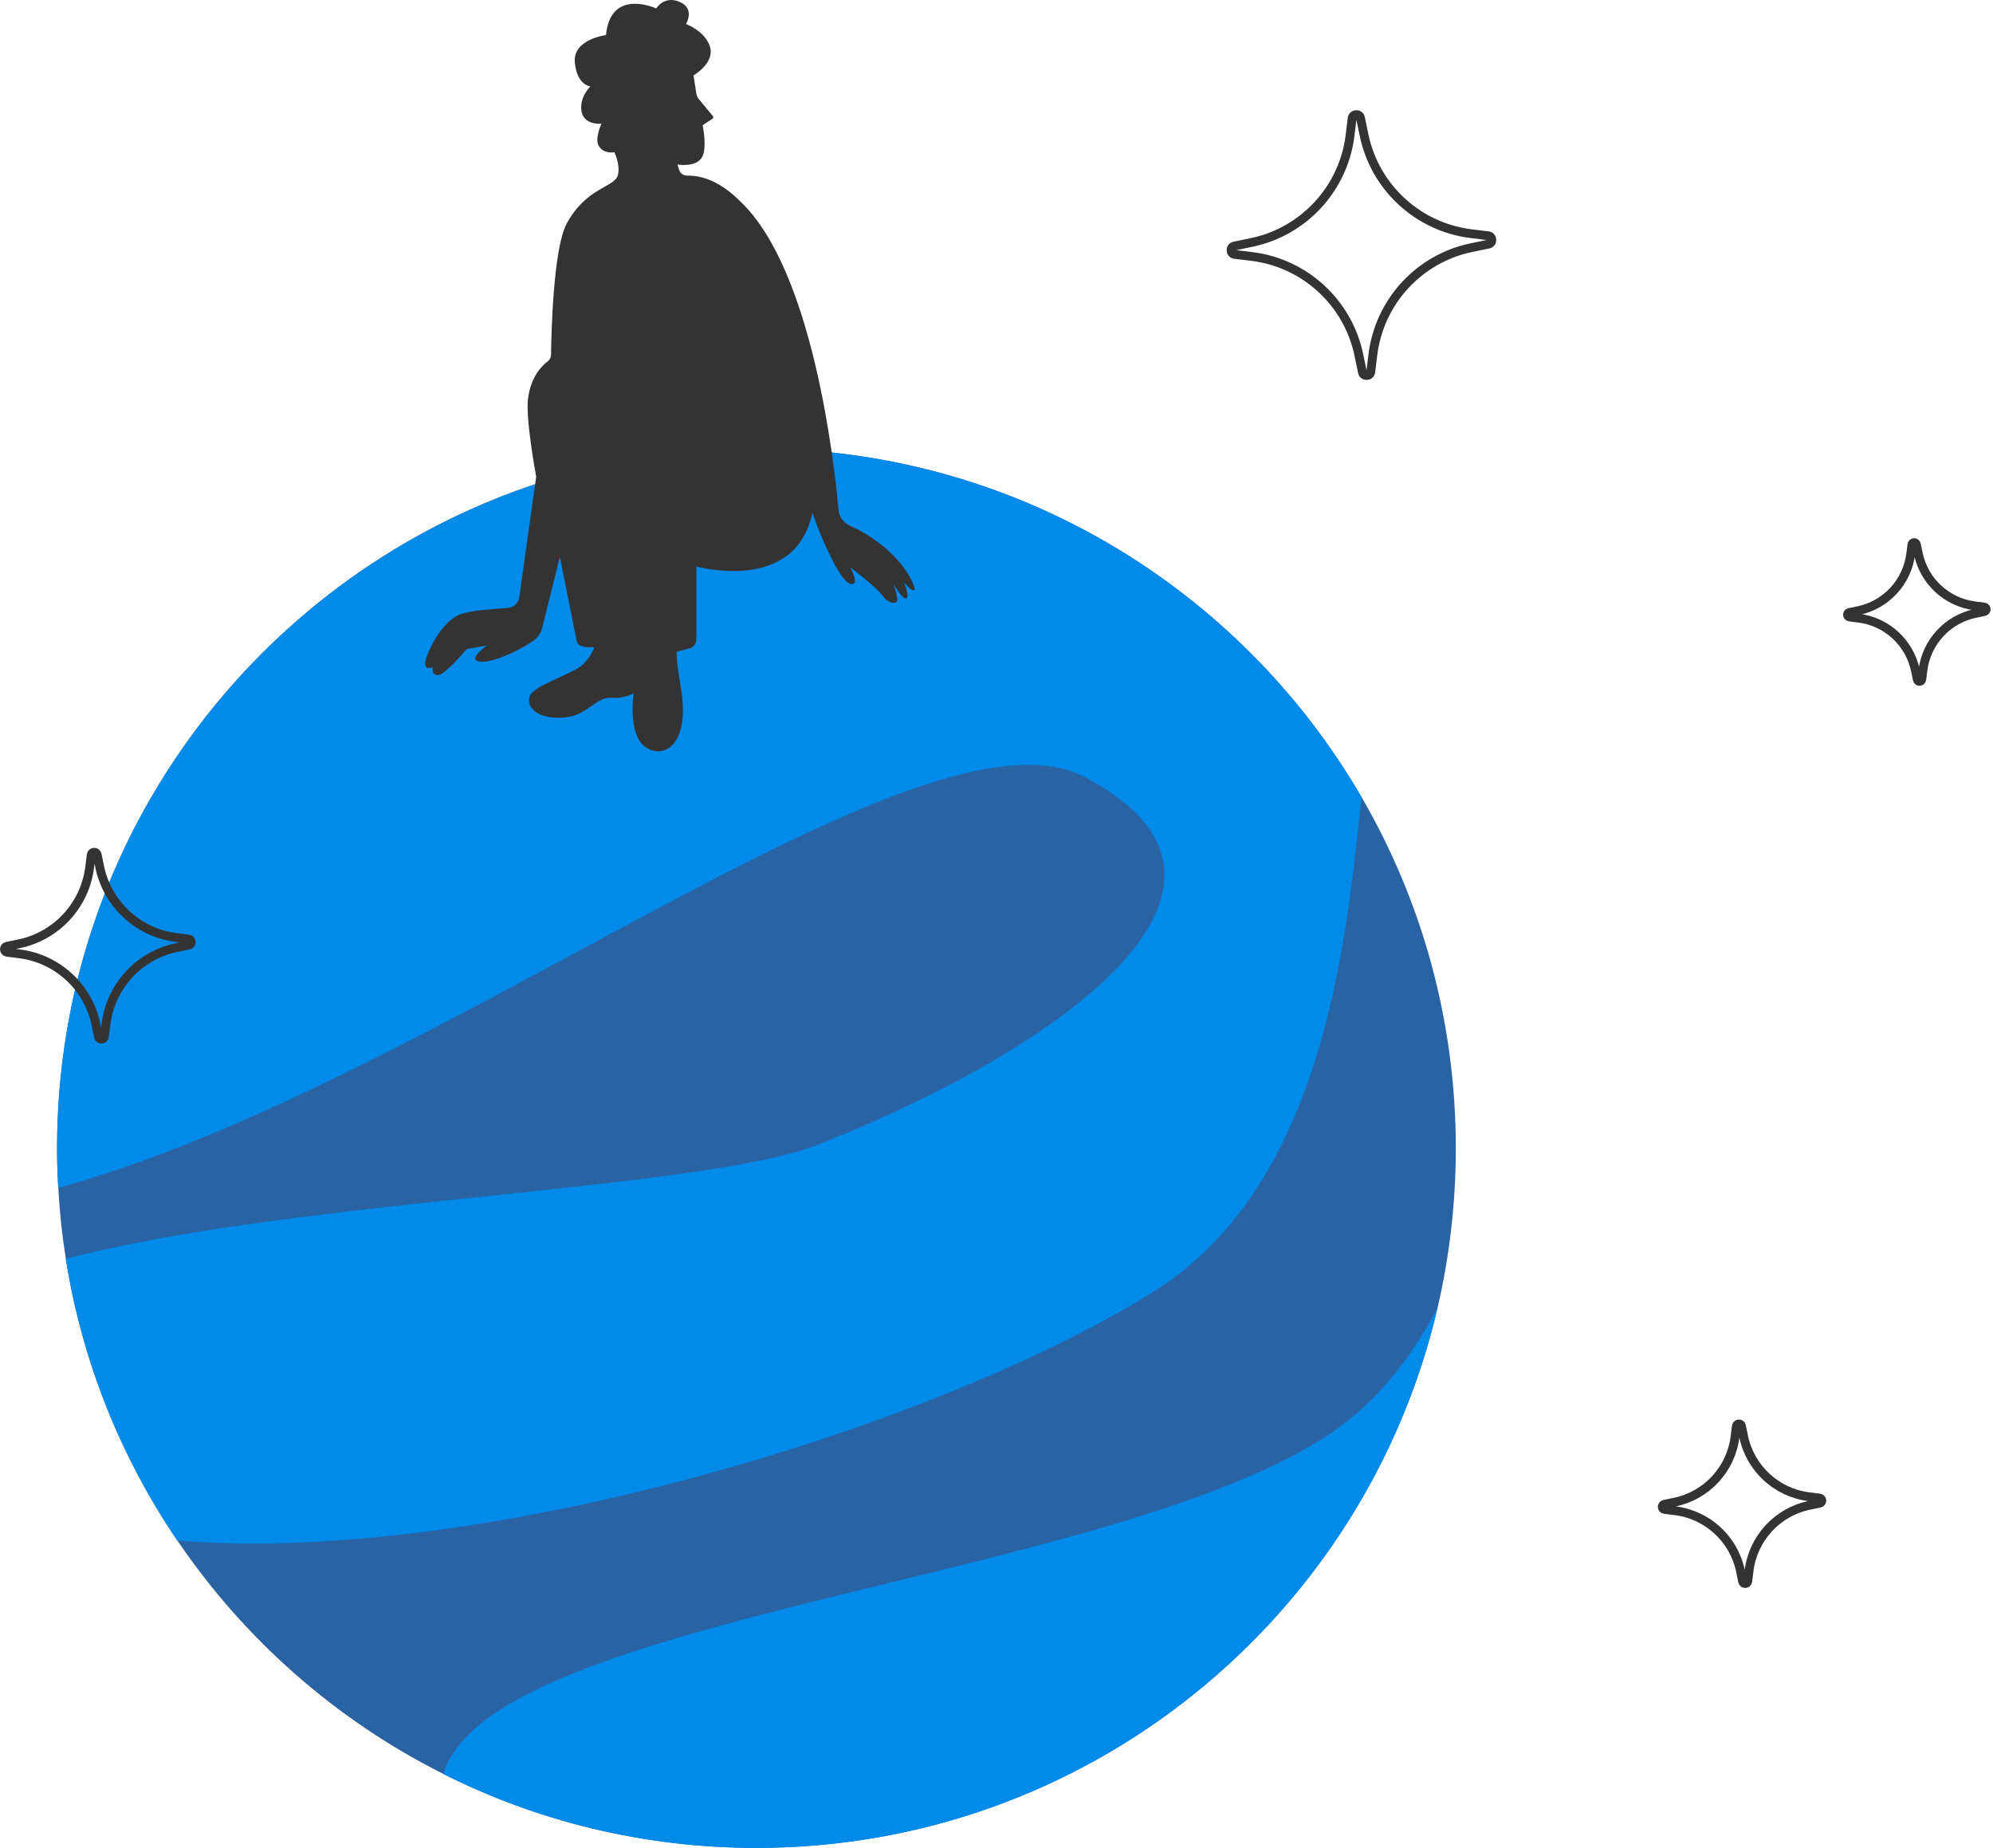 <svg width="453" height="420" viewBox="0 0 453 420" fill="none" xmlns="http://www.w3.org/2000/svg">
<path d="M394.369 326.539L394.661 324.153C394.742 323.489 395.688 323.448 395.829 324.103L396.313 326.459C397.813 333.748 403.803 339.276 411.193 340.192L413.58 340.484C414.244 340.564 414.284 341.511 413.63 341.652L411.274 342.135C403.985 343.635 398.457 349.636 397.551 357.016L397.259 359.402C397.178 360.066 396.232 360.107 396.091 359.452L395.608 357.096C394.108 349.807 388.117 344.279 380.727 343.363L378.341 343.071C377.676 342.991 377.636 342.044 378.291 341.903L380.647 341.41C387.936 339.91 393.463 333.909 394.369 326.529V326.539Z" stroke="#333333" stroke-width="2"/>
<path d="M434.306 125.852L434.568 123.778C434.639 123.204 435.464 123.174 435.585 123.737L436.008 125.781C437.317 132.124 442.522 136.917 448.936 137.712L451.01 137.974C451.584 138.044 451.614 138.87 451.05 138.991L449.006 139.414C442.673 140.723 437.871 145.928 437.075 152.341L436.813 154.425C436.743 154.999 435.917 155.029 435.797 154.466L435.374 152.422C434.065 146.079 428.86 141.286 422.446 140.491L420.372 140.229C419.798 140.159 419.768 139.333 420.332 139.212L422.376 138.789C428.709 137.481 433.501 132.275 434.306 125.862V125.852Z" stroke="#333333" stroke-width="2"/>
<path d="M306.862 30.787L307.335 26.89C307.466 25.813 309.027 25.743 309.238 26.81L310.034 30.656C312.49 42.577 322.287 51.618 334.358 53.108L338.255 53.581C339.332 53.712 339.402 55.273 338.335 55.484L334.489 56.279C322.568 58.736 313.537 68.532 312.047 80.614L311.574 84.511C311.443 85.588 309.883 85.658 309.671 84.591L308.876 80.745C306.419 68.824 296.623 59.783 284.551 58.293L280.655 57.82C279.577 57.689 279.507 56.128 280.574 55.917L284.42 55.122C296.341 52.665 305.372 42.869 306.862 30.787Z" stroke="#333333" stroke-width="2"/>
<path d="M330.898 260.975C330.898 273.41 329.469 285.512 326.781 297.12C310.42 367.527 247.302 419.992 171.932 419.992C146.359 419.992 122.195 413.952 100.79 403.199C76.365 390.956 55.533 372.591 40.3 350.109C27.514 331.251 18.674 309.514 14.959 286.065C14.113 280.78 13.539 275.413 13.247 269.976C13.066 266.986 12.975 263.986 12.975 260.955C12.975 173.12 84.147 101.918 171.932 101.918C230.65 101.918 281.937 133.764 309.463 181.155C323.096 204.604 330.898 231.868 330.898 260.965V260.986V260.975Z" fill="#2963A3"/>
<path d="M326.771 297.13C310.411 367.537 247.293 420.002 171.923 420.002C146.349 420.002 122.186 413.961 100.781 403.209C111.403 366.802 253.817 359.311 303.131 325.301C312.968 318.515 320.771 308.709 326.771 297.12V297.13Z" fill="#008AE9"/>
<path d="M309.462 181.167C305.868 215.55 300.562 269.989 261.538 294.022C211.006 325.143 108.381 355.82 40.289 350.142C27.503 331.284 18.663 309.547 14.948 286.098C67.675 272.335 159.326 270.714 186.238 260.042C242.197 237.861 292.88 200.881 246.546 176.617C209.314 157.125 100.256 246.017 13.236 270.009C13.055 267.019 12.964 264.019 12.964 260.988C12.964 189.443 60.184 128.934 125.144 108.948C139.934 104.397 155.641 101.951 171.921 101.951C178.838 101.951 185.644 102.394 192.329 103.25C242.388 109.663 285.168 139.384 309.452 181.178H309.473L309.462 181.167Z" fill="#008AE9"/>
<path d="M193.106 119.423C191.706 118.789 190.74 117.48 190.599 115.95C189.612 105.015 184.739 61.501 168.358 45.865C165.046 42.522 160.908 39.844 156.196 39.915C155.36 39.935 154.605 39.401 154.363 38.606L153.991 37.387C153.991 37.387 158.34 38.193 159.659 35.565C160.736 33.431 159.709 28.457 159.709 28.457L161.924 27.007C162.146 26.866 162.186 26.564 162.015 26.363L158.713 22.366C158.471 22.003 158.32 21.601 158.26 21.178L157.635 17.13C157.635 17.13 162.438 14.382 161.401 10.727C160.374 7.062 155.914 5.471 155.914 5.471C155.914 5.471 158.199 1.806 154.202 0.316C150.849 -0.932 149.168 1.917 149.168 1.917C149.168 1.917 138.758 -2.885 137.741 7.978C137.741 7.978 130.189 8.894 130.653 14.15C131.106 19.406 134.197 19.637 134.197 19.637C134.197 19.637 131.72 21.973 132.143 25.124C132.596 28.558 136.714 28.105 136.714 28.105C136.714 28.105 135.193 31.357 136.029 33.028C137.056 35.082 139.654 34.609 139.654 34.609C139.654 34.609 141.053 37.498 140.439 39.804C139.694 42.633 133.28 42.522 128.8 50.839C125.749 56.507 125.306 75.918 125.246 80.62C125.246 81.214 124.964 81.778 124.481 82.141C123.202 83.097 120.675 85.554 120.021 90.558C119.417 95.269 121.873 108.348 121.873 108.348L118.037 135.713C117.846 137.052 116.759 138.079 115.419 138.18C112.379 138.422 107.516 138.623 104.677 139.6C100.66 140.969 96.954 148.057 96.652 150.675C96.451 152.356 98.364 151.671 98.364 151.671C98.364 151.671 97.971 153.454 99.552 153.454C100.962 153.454 105.039 148.742 105.915 147.715C106.026 147.584 106.177 147.503 106.338 147.473L110.627 146.728C110.627 146.728 107.063 149.316 108.261 150.091C110.365 151.45 117.715 148.117 121.309 145.57C122.246 144.906 122.92 143.939 123.202 142.822L127.25 126.551L131.096 145.761C131.166 146.134 131.398 146.456 131.72 146.647C132.505 147.1 133.935 147.221 135.063 147.08C135.063 147.08 134.489 149.195 132.304 151.178C130.129 153.151 121.521 155.789 120.514 158.004C119.165 160.985 122.85 163.904 129.213 162.948C133.341 162.324 135.727 158.548 138.506 158.598C139.905 158.618 141.687 158.759 144.053 157.581C144.053 157.581 142.261 168.516 147.99 170.469C152.4 171.969 156.709 167.489 154.716 156.031C153.618 149.728 153.799 148.138 153.799 148.138L156.699 147.362C157.625 147.111 158.27 146.275 158.27 145.308V128.746C158.27 128.746 180.802 135.079 184.648 116.544C185.051 117.661 185.504 118.92 185.776 119.634C186.35 121.125 190.699 131.988 193.206 132.673C195.723 133.357 193.206 128.897 193.206 128.897C193.206 128.897 199.378 133.589 200.637 135.421C201.895 137.254 203.838 137.365 203.949 136.448C204.07 135.532 203.033 132.673 203.033 132.673C203.033 132.673 205.208 136.448 206.013 135.985C206.818 135.532 205.439 132.32 205.439 132.32C205.439 132.32 207.382 134.727 207.835 134.032C208.268 133.388 204.755 124.739 193.096 119.443L193.106 119.423Z" fill="#333333"/>
<path d="M20.384 197.107L20.736 194.308C20.837 193.533 21.944 193.483 22.095 194.258L22.659 197.017C24.421 205.544 31.429 212.008 40.067 213.086L42.866 213.438C43.641 213.539 43.692 214.646 42.916 214.797L40.158 215.361C31.63 217.123 25.166 224.13 24.089 232.779L23.737 235.578C23.636 236.353 22.528 236.403 22.377 235.628L21.814 232.859C20.052 224.332 13.044 217.868 4.406 216.791L1.607 216.438C0.831 216.338 0.781 215.23 1.556 215.079L4.315 214.515C12.843 212.753 19.306 205.746 20.384 197.097V197.107Z" stroke="#333333" stroke-width="2"/>
</svg>
